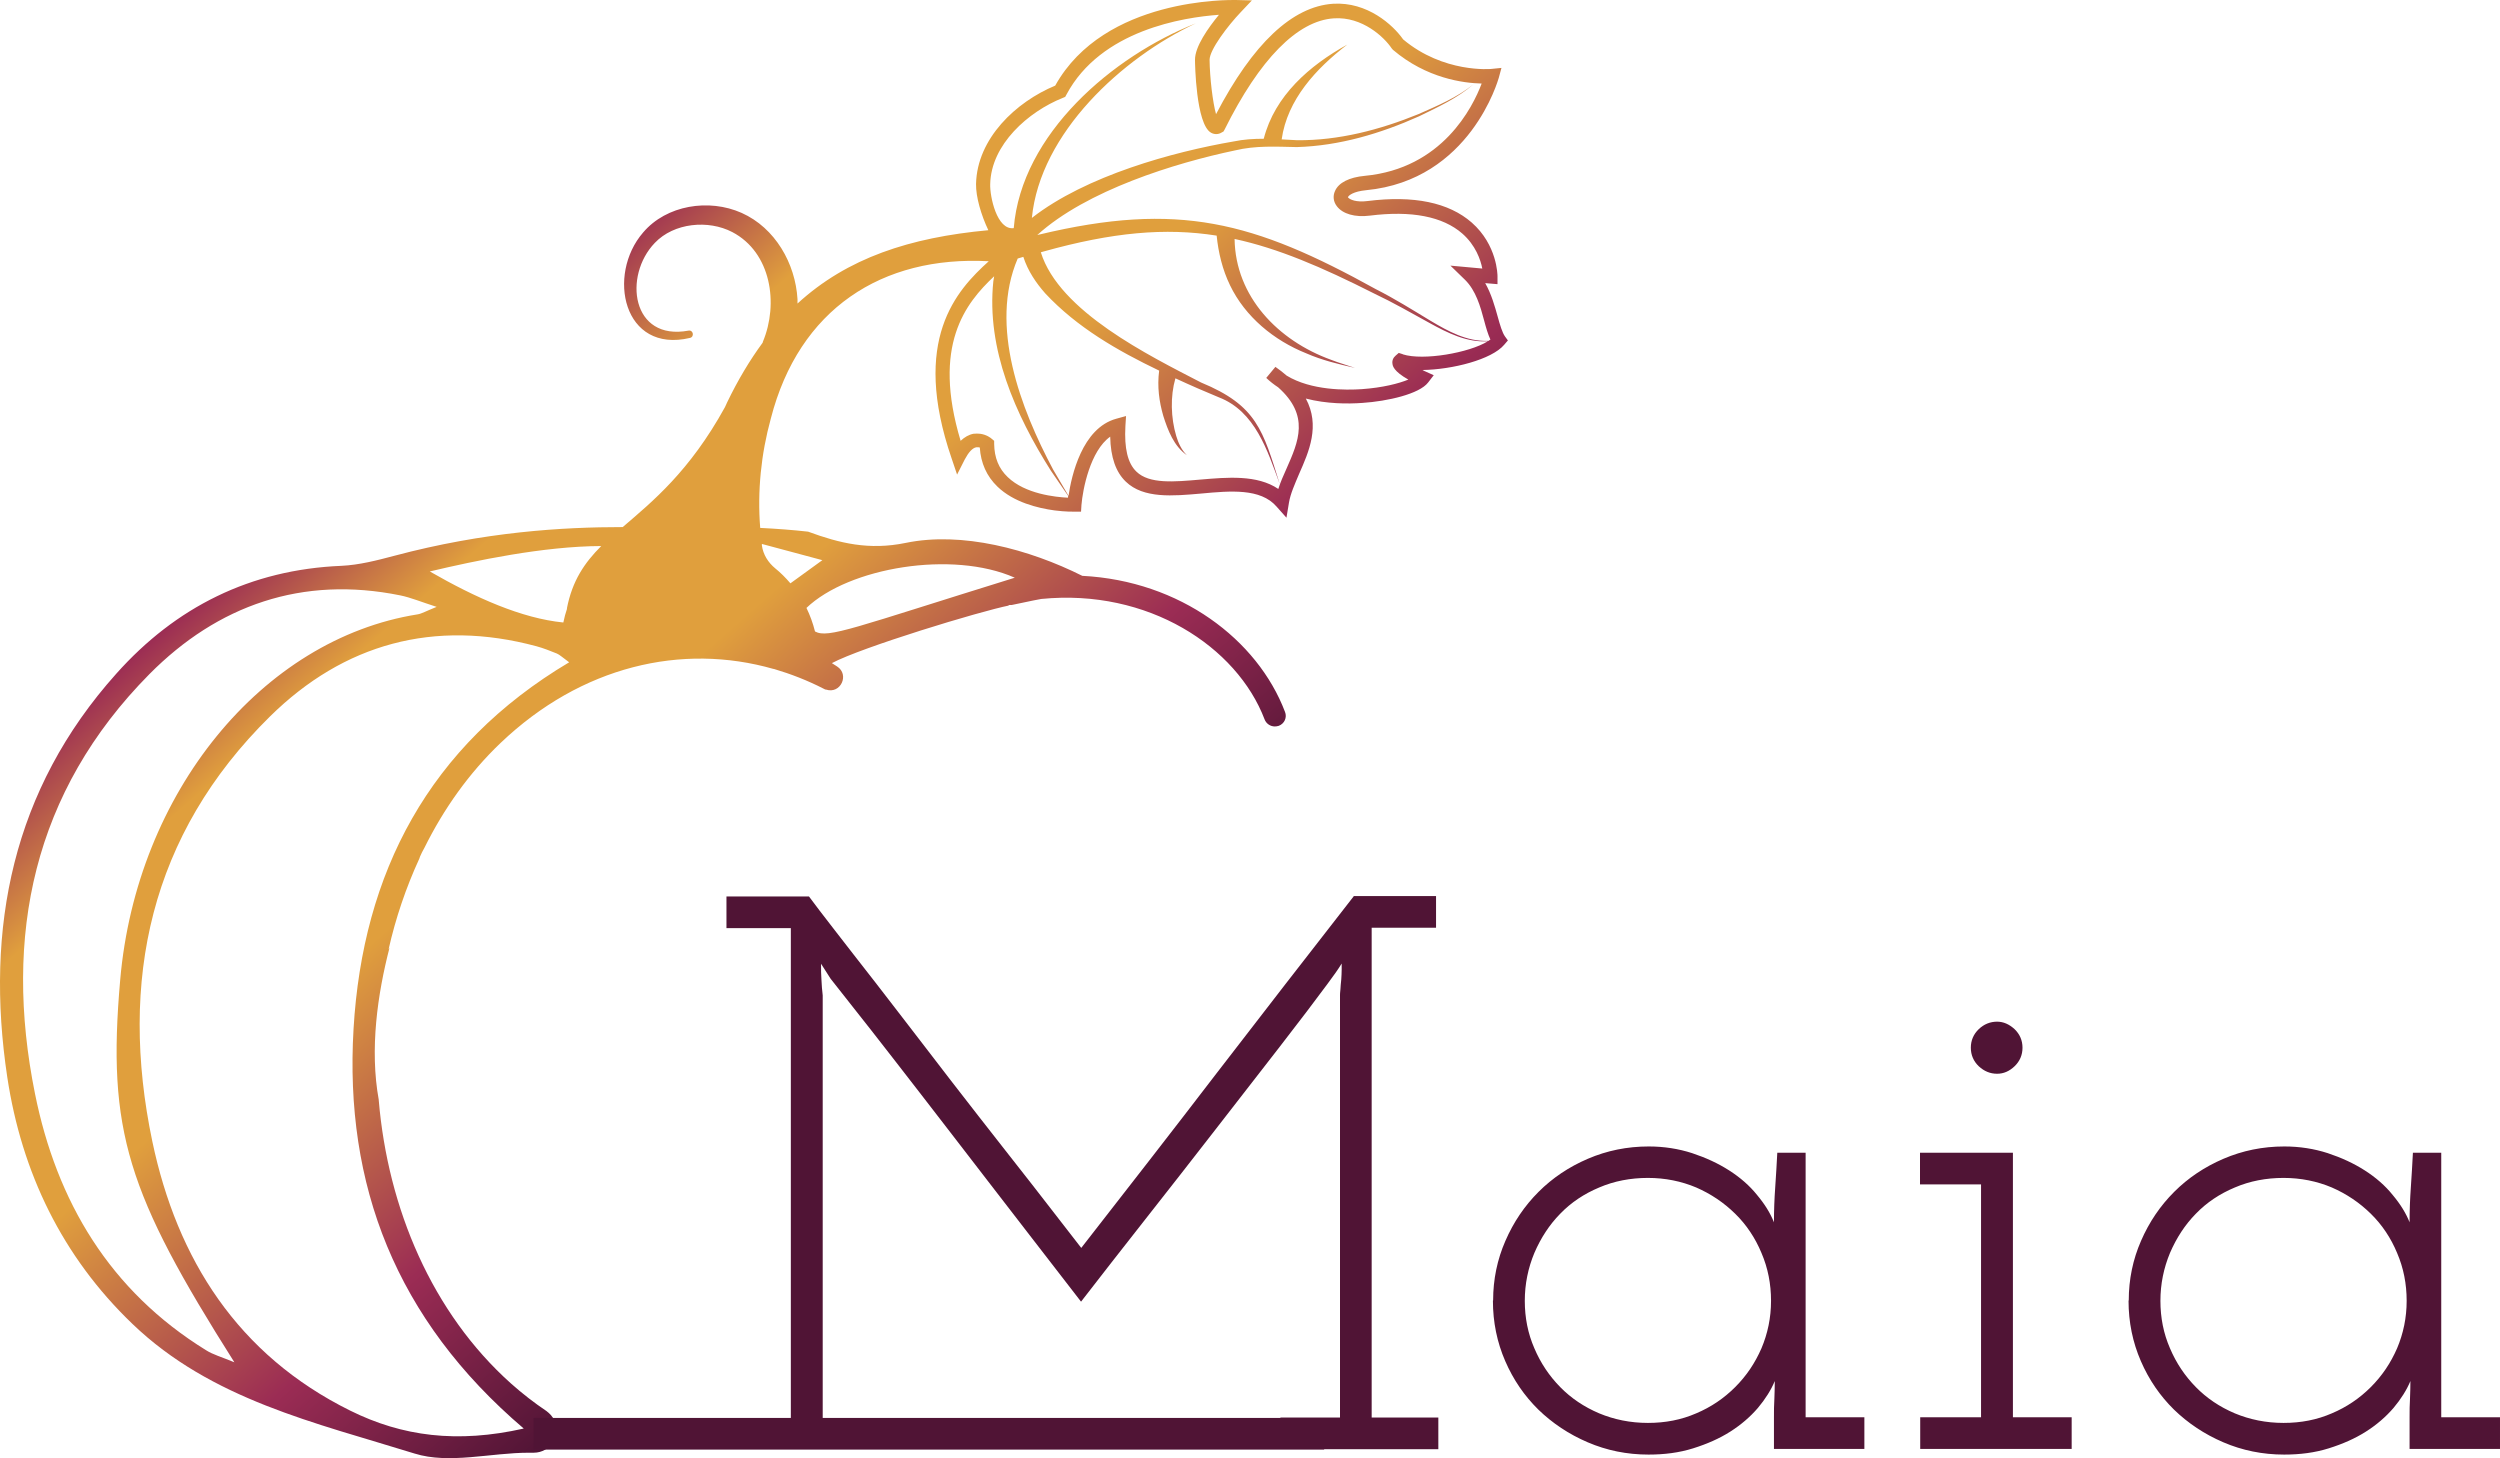 <svg xmlns="http://www.w3.org/2000/svg" xmlns:xlink="http://www.w3.org/1999/xlink" id="Layer_2" viewBox="0 0 120 70"><defs><style>      .cls-1 {        fill: #501435;      }      .cls-2 {        fill: url(#linear-gradient);      }    </style><linearGradient id="linear-gradient" x1="23.93" y1="16.04" x2="51.46" y2="47.43" gradientUnits="userSpaceOnUse"><stop offset="0" stop-color="#9b2c54"></stop><stop offset=".17" stop-color="#e09f3d"></stop><stop offset=".43" stop-color="#e09f3d"></stop><stop offset=".75" stop-color="#9b2c54"></stop><stop offset="1" stop-color="#501435"></stop></linearGradient></defs><g id="Header"><g><path class="cls-2" d="M72.4,16.37l-.16-.22c-.13-.18-.24-.55-.35-.95-.14-.5-.3-1.08-.6-1.61l.59.05v-.38c0-.06-.01-1.5-1.24-2.58-1.1-.96-2.78-1.31-5-1.03-.54.07-.85-.07-.93-.17-.02-.02-.01-.02,0-.03.03-.07.25-.26.86-.32,5.02-.48,6.35-5.34,6.37-5.39l.13-.48-.5.05s-2.28.21-4.22-1.42c-.49-.7-1.72-1.81-3.36-1.71-1.96.13-3.85,1.91-5.62,5.3-.16-.57-.3-1.75-.31-2.61,0-.48.87-1.63,1.5-2.29l.53-.56-.77-.02c-.26,0-6.31-.13-8.67,4.11-1.88.78-3.75,2.53-3.8,4.72-.01.62.24,1.48.59,2.22-3.77.35-6.77,1.33-9.16,3.52,0-.07,0-.14,0-.21-.1-1.71-1.07-3.42-2.68-4.14-1.57-.7-3.61-.38-4.73.94-1.76,2.03-.96,5.82,2.25,5.06.22-.05.16-.39-.07-.35-2.74.51-3.14-2.63-1.62-4.21.92-.97,2.57-1.12,3.72-.52,1.87.98,2.23,3.44,1.47,5.26,0,.02-.01.04-.02.06-.61.83-1.18,1.78-1.7,2.86-.03.07-.07.15-.1.22-1.7,3.09-3.49,4.54-4.91,5.76-2.87,0-6.62.22-10.97,1.38-.83.22-1.68.44-2.53.48-4.36.18-7.96,1.98-10.81,5.18C.6,37.9-.73,44.54.35,51.71c.69,4.56,2.63,8.6,6.01,11.84,3.78,3.63,8.78,4.74,13.54,6.22,1.66.52,3.65-.04,5.49-.04.07,0,.15,0,.23,0,.8,0,1.33-.83.99-1.55-.08-.18-.22-.33-.38-.45-.58-.39-1.15-.83-1.7-1.32-3.79-3.39-5.91-8.4-6.35-13.6,0,0,0-.01,0-.02-.44-2.43-.06-5.07.52-7.31-.02.03-.03.06-.05.1.34-1.51.84-2.98,1.48-4.37.01-.03.02-.06.03-.09.06-.14.13-.28.21-.42.93-1.88,2.15-3.6,3.66-5.04,3.87-3.69,8.7-4.81,13.1-3.55h0s.01,0,.02,0c.81.24,1.61.55,2.39.95.03.02.06.03.09.04h.02c.7.23,1.14-.72.53-1.11-.08-.05-.16-.1-.25-.16,1.42-.76,7.11-2.49,8.52-2.77-.02,0-.04-.02-.07-.02.06,0,.12,0,.18,0,.42-.08.91-.2,1.42-.29,5.13-.51,9.39,2.29,10.72,5.78.08.21.28.34.49.34.06,0,.12-.01.19-.03.27-.1.41-.4.3-.67-1.32-3.47-5.03-6.29-9.73-6.53-2.56-1.28-5.78-2.14-8.48-1.58-1.75.36-3.16.02-4.68-.54-.71-.08-1.49-.14-2.3-.18-.14-1.76.04-3.54.51-5.25,1.35-5.25,5.33-7.83,10.46-7.55-1.55,1.4-3.74,3.77-1.78,9.47l.26.77.37-.73c.18-.34.37-.55.55-.58.07-.01.13,0,.17.01.05.75.33,1.38.85,1.88.78.75,1.93,1.03,2.74,1.14.54.07.92.06.96.06h.31s.02-.32.02-.32c.06-.75.42-2.6,1.38-3.28.02.99.27,1.7.75,2.16.85.82,2.26.69,3.62.57,1.4-.13,2.84-.26,3.61.62l.48.54.12-.72c.07-.43.28-.89.49-1.39.47-1.06,1.02-2.31.32-3.61,1,.26,2.02.26,2.71.21,1.22-.08,2.74-.43,3.16-.98l.27-.35-.4-.18s-.1-.04-.14-.07c1.43-.02,3.32-.5,3.92-1.21l.18-.21ZM9.89,64.81c-4.62-2.85-7.17-7.14-8.21-12.31-1.53-7.58-.09-14.5,5.49-20.14,3.28-3.31,7.34-4.74,12.05-3.78.49.1.96.3,1.74.55-.53.21-.72.33-.92.36-7.47,1.19-13.49,8.57-14.27,17.54-.64,7.27.35,10.25,5.48,18.36-.63-.26-1.03-.37-1.36-.58ZM16.97,49.39c-.44,7.47,2.01,13.93,8.17,19.18-3.19.72-5.83.38-8.33-.86-5.39-2.67-8.31-7.26-9.5-12.93-1.61-7.7-.11-14.72,5.65-20.39,3.54-3.49,7.88-4.69,12.79-3.37.33.09.66.22.98.35.14.06.26.18.59.42-6.74,4.01-9.91,10.11-10.35,17.6ZM27.22,29.21c-.07.21-.13.42-.18.67-2-.2-4.2-1.18-6.41-2.45,2.2-.52,5.45-1.21,8.23-1.22-.8.8-1.39,1.66-1.65,3ZM48.71,27.73c-7.74,2.4-8.96,2.93-9.59,2.58-.1-.4-.24-.78-.41-1.13,2.03-1.94,7-2.78,10-1.45ZM39.47,26.89c-.59.43-1.04.76-1.53,1.11-.23-.27-.47-.51-.73-.72-.34-.28-.58-.66-.64-1.1,0-.02,0-.05,0-.07.99.26,1.7.46,2.91.78ZM51.27,23.89c-.62-.03-2.06-.18-2.9-.99-.43-.41-.64-.93-.65-1.59v-.15s-.12-.1-.12-.1c-.03-.03-.24-.2-.56-.24-.1-.01-.2-.01-.31,0-.22.04-.43.16-.62.34-1.38-4.59.23-6.6,1.61-7.9-.01.08-.03.16-.04.24-.34,3.26,1.06,6.4,2.76,9.09l.83,1.21s0,.06-.01.08ZM67.33,17l-.19-.06-.15.13c-.12.1-.18.25-.15.4.01.09.05.35.76.75-.46.19-1.24.39-2.24.46-.74.05-2.42.07-3.6-.65-.16-.14-.34-.28-.54-.42l-.44.53c.18.17.37.32.57.45,1.53,1.36.98,2.6.4,3.91-.15.33-.29.65-.39.97-1.02-.69-2.45-.56-3.74-.45-1.26.11-2.45.22-3.07-.38-.42-.4-.59-1.12-.53-2.19l.03-.48-.47.13c-1.64.45-2.15,2.74-2.29,3.7-.19-.32-.74-1.26-.74-1.26-1.56-2.93-3.08-6.9-1.7-10.13.08-.02.17-.05.27-.08.22.68.61,1.25,1.05,1.75,1.53,1.64,3.47,2.75,5.47,3.71-.1.77,0,1.49.2,2.18.22.69.51,1.45,1.13,1.88-.26-.25-.41-.59-.51-.92-.26-.87-.29-1.91-.04-2.77.36.17.73.33,1.09.49,0,0,.99.42.99.42,1.75.67,2.34,2.56,2.93,4.17-.81-2.58-1.09-3.77-3.78-4.88-2.49-1.29-6.81-3.41-7.69-6.25.09-.03.14-.04.14-.04,3.3-.92,5.83-1.15,8.3-.76.08.81.28,1.64.64,2.38.73,1.52,2.11,2.65,3.66,3.27.75.33,1.55.52,2.34.7-.38-.13-.77-.24-1.15-.39-2.54-.92-4.59-3.03-4.63-5.8,2.08.45,4.17,1.34,6.7,2.62.91.43,1.78.93,2.67,1.42.85.47,1.79.94,2.79.87-.9.56-3.11.94-4.08.63ZM71.41,16.36c-1,.04-1.9-.46-2.74-.96-.86-.52-1.72-1.06-2.63-1.52-5.87-3.25-9.48-4.22-16.16-2.62l-.09.02c2.37-2.15,6.63-3.46,9.49-4.06.99-.24,1.97-.18,2.97-.16,2.04-.06,4.02-.65,5.87-1.48.9-.44,1.84-.87,2.6-1.53-.78.63-1.73,1.03-2.64,1.43-1.84.75-3.83,1.27-5.82,1.25-.24-.01-.49-.03-.74-.04.27-1.91,1.65-3.4,3.15-4.55-1.81,1-3.48,2.45-4.01,4.52-.49,0-.97.03-1.45.13-2.9.5-7.08,1.64-9.68,3.67.4-4.08,4.34-7.69,7.87-9.34-3.99,1.58-8.37,5.3-8.74,9.83-.81.11-1.15-1.52-1.13-2.11.04-1.91,1.83-3.48,3.48-4.14l.12-.05.06-.11c1.65-3.1,5.63-3.71,7.32-3.83-.51.62-1.16,1.53-1.15,2.17,0,.13.04,3.08.77,3.49.16.09.35.09.51-.01l.09-.05.05-.09c1.68-3.38,3.5-5.23,5.25-5.34,1.36-.09,2.41.9,2.77,1.44l.06.07c1.62,1.38,3.4,1.6,4.26,1.62-.43,1.14-1.89,4.08-5.61,4.43-.75.07-1.26.33-1.43.73-.11.24-.08.51.09.73.28.37.87.54,1.58.45,2-.25,3.5.04,4.44.86.64.56.88,1.26.96,1.68l-1.53-.14.7.68c.52.51.74,1.28.92,1.96.09.34.18.65.3.91-.03.02-.07.05-.11.07Z"></path><g><path class="cls-1" d="M64.97,43.01h3.96v1.52h-3.09v23.51h3.2v1.52h-7.58v-1.52h2.86v-20.28s0-.11.02-.27c.01-.15.02-.31.04-.47.01-.16.02-.32.02-.47v-.3c-.08.13-.17.27-.29.44-.12.16-.25.35-.4.55-.56.76-1.32,1.76-2.28,3-.96,1.24-1.99,2.57-3.09,3.98-1.1,1.42-2.22,2.85-3.36,4.3-1.14,1.45-2.17,2.77-3.09,3.96-1.76-2.27-3.25-4.21-4.48-5.8s-2.29-2.98-3.2-4.15c-.91-1.18-1.7-2.19-2.37-3.05-.68-.86-1.33-1.69-1.97-2.5l-.46-.72c0,.28,0,.54.02.78.01.24.03.49.06.74v20.28h24.07v1.52H25.61v-1.52h12.35v-23.51h-3.09v-1.52h3.96c.28.38.7.93,1.26,1.65.56.72,1.2,1.55,1.93,2.48.72.94,1.51,1.95,2.35,3.05.84,1.1,1.7,2.21,2.58,3.34.88,1.12,1.74,2.23,2.6,3.32.85,1.09,1.63,2.1,2.35,3.03,2.19-2.81,4.38-5.62,6.54-8.44,2.17-2.82,4.35-5.63,6.54-8.44Z"></path><path class="cls-1" d="M71.67,62.42c0-1.01.2-1.97.59-2.86.39-.9.92-1.68,1.59-2.35.67-.67,1.46-1.2,2.37-1.59.91-.39,1.88-.59,2.92-.59.73,0,1.43.11,2.08.32.66.22,1.25.49,1.78.83.53.34.98.73,1.34,1.18.37.44.64.88.81,1.31,0-.56.02-1.11.06-1.67.04-.56.07-1.11.1-1.67h1.36v12.7h2.82v1.52h-4.34v-1.52c0-.3,0-.6.02-.89.01-.29.02-.57.02-.85-.18.43-.45.86-.81,1.29-.37.43-.81.81-1.33,1.14-.52.33-1.11.59-1.78.8s-1.38.3-2.14.3c-1.04,0-2.01-.2-2.92-.59-.91-.39-1.7-.92-2.37-1.57-.67-.66-1.2-1.43-1.59-2.33-.39-.9-.59-1.86-.59-2.9ZM73.19,62.44c0,.81.15,1.57.46,2.28.3.71.72,1.33,1.24,1.86.52.53,1.14.95,1.87,1.26.72.3,1.5.46,2.34.46s1.61-.15,2.32-.46c.71-.3,1.33-.72,1.87-1.26s.95-1.15,1.26-1.86c.3-.71.46-1.47.46-2.28s-.15-1.58-.46-2.3c-.3-.72-.72-1.35-1.26-1.88s-1.16-.95-1.87-1.26c-.71-.3-1.49-.46-2.32-.46s-1.62.15-2.34.46c-.72.3-1.35.72-1.87,1.26-.52.53-.93,1.16-1.24,1.88-.3.72-.46,1.49-.46,2.3Z"></path><path class="cls-1" d="M92.16,68.03h2.93v-11.18h-2.93v-1.52h4.46v12.7h2.82v1.52h-7.27v-1.52ZM94.6,50.29c0-.35.13-.65.38-.89.25-.24.55-.36.88-.36.3,0,.58.12.84.36.25.24.38.54.38.89s-.13.65-.38.89c-.25.24-.53.36-.84.36-.33,0-.62-.12-.88-.36-.25-.24-.38-.54-.38-.89Z"></path><path class="cls-1" d="M102.18,62.42c0-1.01.2-1.97.59-2.86.39-.9.92-1.68,1.59-2.35.67-.67,1.46-1.2,2.37-1.59.91-.39,1.88-.59,2.92-.59.73,0,1.43.11,2.08.32.66.22,1.25.49,1.78.83.53.34.98.73,1.34,1.18.37.44.64.88.81,1.31,0-.56.02-1.11.06-1.67.04-.56.07-1.11.1-1.67h1.36v12.7h2.82v1.52h-4.34v-1.52c0-.3,0-.6.02-.89.01-.29.02-.57.02-.85-.18.43-.45.86-.81,1.29-.37.43-.81.81-1.33,1.14-.52.33-1.11.59-1.78.8s-1.38.3-2.14.3c-1.04,0-2.01-.2-2.92-.59-.91-.39-1.7-.92-2.37-1.57-.67-.66-1.2-1.43-1.59-2.33-.39-.9-.59-1.86-.59-2.9ZM103.7,62.44c0,.81.15,1.57.46,2.28.3.71.72,1.33,1.24,1.86.52.53,1.14.95,1.87,1.26.72.3,1.5.46,2.34.46s1.61-.15,2.32-.46c.71-.3,1.33-.72,1.87-1.26s.95-1.15,1.26-1.86c.3-.71.46-1.47.46-2.28s-.15-1.58-.46-2.3c-.3-.72-.72-1.35-1.26-1.88s-1.16-.95-1.87-1.26c-.71-.3-1.49-.46-2.32-.46s-1.62.15-2.34.46c-.72.3-1.35.72-1.87,1.26-.52.53-.93,1.16-1.24,1.88-.3.72-.46,1.49-.46,2.3Z"></path></g></g></g></svg>